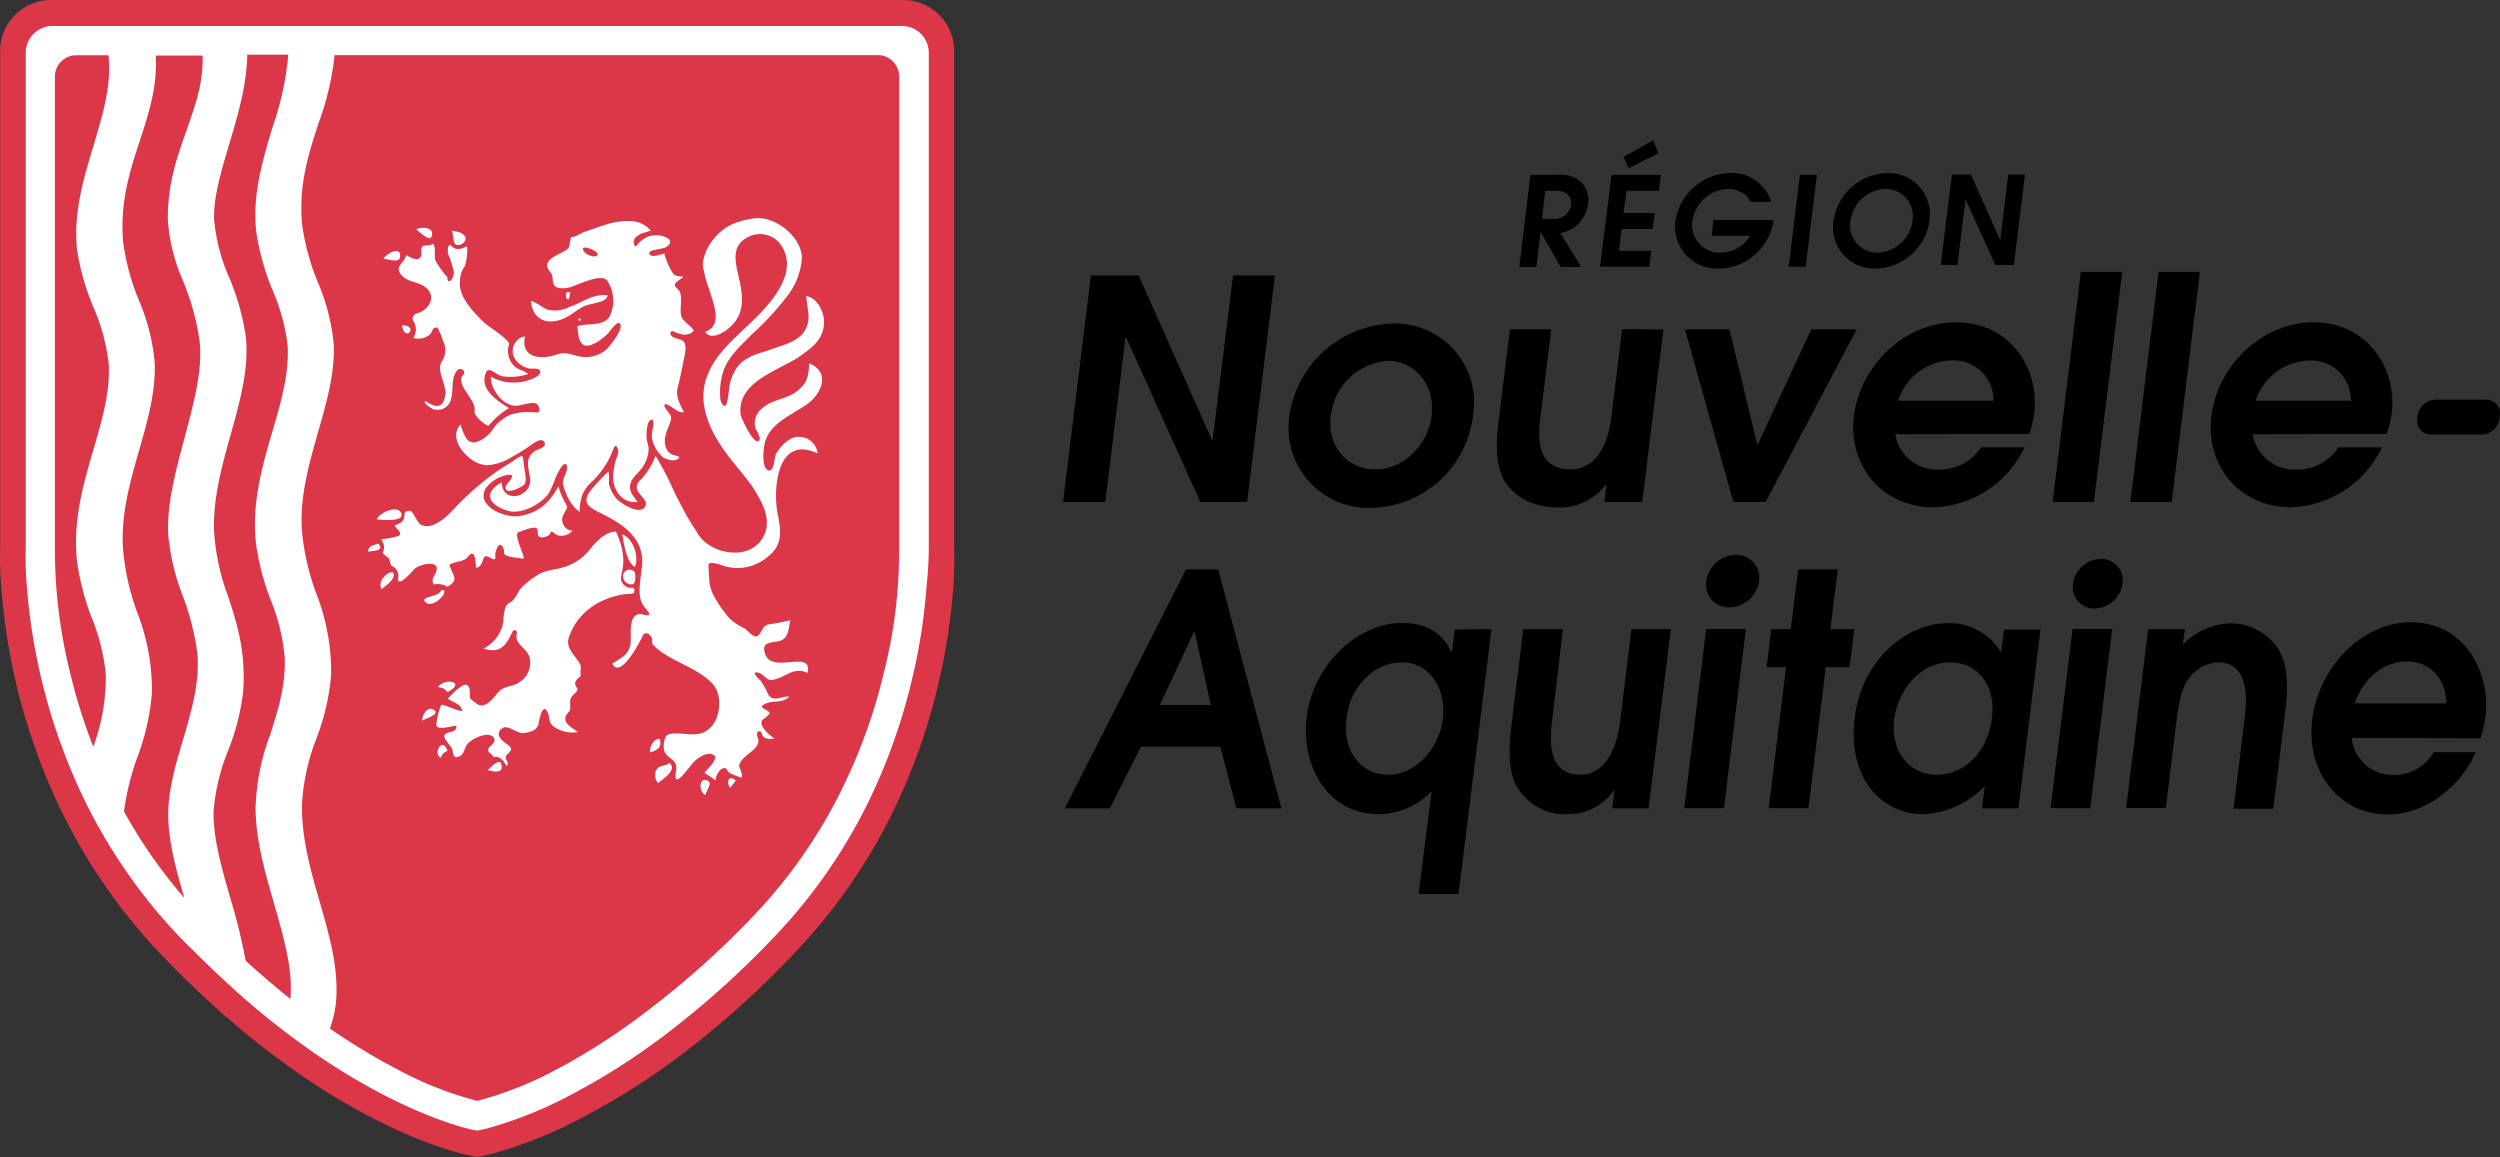 <svg id="Calque_1" data-name="Calque 1" xmlns="http://www.w3.org/2000/svg" viewBox="0 0 336.89 155.92"><rect x="0" y="0" width="336.89" height="155.92" fill="#333333" stroke="none"/><defs><style>.cls-1{fill:#db3749;}.cls-2{fill:#fff;}</style></defs><title>NAQblago-noir-rouge</title><g id="BLASON"><path id="FOND_ROUGE" class="cls-1" d="M128.42,73.7V6.87A6.88,6.88,0,0,0,121.55,0H6.72A6.87,6.87,0,0,0-.14,6.86V73.69A52.22,52.22,0,0,0,0,79,84.13,84.13,0,0,0,7.13,107.2c.39.85.79,1.71,1.2,2.54a78.11,78.11,0,0,0,3.94,7,75.51,75.51,0,0,0,9.15,11.75l2,2.07c2.15,2.16,4.34,4.22,6.52,6.13,1.93,1.7,3.91,3.33,5.91,4.87,1.49,1.14,3,2.24,4.46,3.25,11.15,7.68,19.66,10.14,22,10.72l1.84.37,1.8-.37a57.92,57.92,0,0,0,12.46-5,93.47,93.47,0,0,0,13-8.21,124.9,124.9,0,0,0,15.48-13.87A75.9,75.9,0,0,0,120,109.74a82.52,82.52,0,0,0,6.31-17.63,83.83,83.83,0,0,0,2-13.13A52.5,52.5,0,0,0,128.42,73.7Z" transform="translate(0.16)"/><path id="blason_eau_melees" class="cls-2" d="M125,73.78V7.11a3.62,3.62,0,0,0-3.62-3.61H6.91a3.61,3.61,0,0,0-3.6,3.6V73.74a44,44,0,0,0,.13,5,80.38,80.38,0,0,0,6.82,27c.37.82.76,1.64,1.15,2.44a73.56,73.56,0,0,0,3.77,6.7,71.29,71.29,0,0,0,8.72,11.21c.66.69,1.31,1.35,2,2,2.09,2.1,4.22,4.11,6.33,6,1.87,1.64,3.79,3.23,5.73,4.72,1.44,1.1,2.89,2.16,4.3,3.14,10.67,7.34,18.68,9.67,20.9,10.21l1,.2,1-.21a54.54,54.54,0,0,0,11.69-4.66,89.84,89.84,0,0,0,12.45-7.91,121.41,121.41,0,0,0,15-13.46,72.56,72.56,0,0,0,12.49-17.91,79.17,79.17,0,0,0,6-16.88,78.54,78.54,0,0,0,1.93-12.57A47.79,47.79,0,0,0,125,73.78ZM26.75,46.08h0c.39,3.86-.79,8.18-2,12.75s-2.45,9-2.24,13.31a30.8,30.8,0,0,0,1.93,8.08,35.23,35.23,0,0,1,2,7.86c.34,3.89-.82,7.8-1.93,11.58-1,3.31-2,6.75-2,10.12,0,3.62,1.08,7.48,2.17,11.23a68,68,0,0,1-7.52-10.58c-.17-.28-.33-.57-.49-.86l-.12-.22A34.86,34.86,0,0,1,18.36,102a31.21,31.21,0,0,0,1.95-8.6,28.89,28.89,0,0,0-2-10.94A32.42,32.42,0,0,1,16.42,74c-.33-4.59.94-9,2.17-13.34,1.15-4,2.24-7.85,2.1-11.76a27.52,27.52,0,0,0-2.13-8.43,30.81,30.81,0,0,1-2.14-8C16,27.22,17.35,23,18.67,19c1.23-3.76,2.39-7.31,2.16-11.52h6.31c.11,3.68-1,6.8-2.17,10.1-1.27,3.58-2.58,7.28-2.51,12.08a24.25,24.25,0,0,0,2,8.08A33.07,33.07,0,0,1,26.75,46.08ZM10.21,33.53h0a31.81,31.81,0,0,0,2.21,7.84A26.76,26.76,0,0,1,14.49,49c.21,3.82-.89,7.57-2.05,11.54-1.37,4.69-2.79,9.54-2.23,15a33.61,33.61,0,0,0,2,7.73A27,27,0,0,1,14.1,91a27.14,27.14,0,0,1-1.69,9.63A76.17,76.17,0,0,1,9.24,90.46a68.41,68.41,0,0,1-2-16.64V10.31a2.87,2.87,0,0,1,2.86-2.86h4.36c.44,4-.76,7.91-2,12.11C11.12,24,9.72,28.6,10.21,33.53Zm20.38,67.59a31.46,31.46,0,0,0,2-7.73c.42-5.59-.81-9.34-2-13a30,30,0,0,1-1.9-8.81c-.16-4.42,1.05-8.78,2.23-13,1.27-4.53,2.46-8.81,2.06-13.09a31.93,31.93,0,0,0-2.22-8,25.2,25.2,0,0,1-2.07-7.93c-.09-3,.93-6.38,2-10,1.17-3.92,2.39-8,2.47-12.19h5.53a40.2,40.2,0,0,1-2.1,9.69c-1.34,4.44-2.73,9-2.24,14A32,32,0,0,0,36.53,39a26.7,26.7,0,0,1,2.07,7.58c.21,3.82-.89,7.57-2.05,11.54-1.37,4.69-2.79,9.54-2.23,15a33.61,33.61,0,0,0,2,7.73,27,27,0,0,1,1.88,7.7c.17,3.8-.9,7.13-1.92,10.35a30.64,30.64,0,0,0-2,9.91c0,4.43,1.3,8.82,2.52,13.06,1.3,4.53,2.53,8.81,2.17,12.75-1.81-1.44-3.61-3-5.36-4.55l-.67-.61a77.49,77.49,0,0,0-2.11-8.59c-1.17-4.09-2.28-8-2.21-11.56A27.42,27.42,0,0,1,30.59,101.12Zm12.35,20.47c-1.22-4.23-2.48-8.6-2.41-13.25a29.23,29.23,0,0,1,1.93-8.78,30.8,30.8,0,0,0,2-8.59,29,29,0,0,0-2-11,33.09,33.09,0,0,1-1.93-8.39c-.33-4.59.94-9,2.17-13.35,1.16-4,2.25-7.85,2.12-11.75a27.75,27.75,0,0,0-2.14-8.43,30.79,30.79,0,0,1-2.15-8c-.44-5.26.93-9.46,2.26-13.52a37.43,37.43,0,0,0,2.13-9.1h73.24A2.87,2.87,0,0,1,121,10.31V73.89a66.37,66.37,0,0,1-2,16.52,74.64,74.64,0,0,1-5.74,16,68.57,68.57,0,0,1-11.81,16.93,118.2,118.2,0,0,1-14.54,13A86.93,86.93,0,0,1,75.05,144a48.49,48.49,0,0,1-10.91,4.35,48.55,48.55,0,0,1-11-4.38,83.79,83.79,0,0,1-8.85-5.38,14.09,14.09,0,0,0,.87-4.14C45.39,130.09,44.2,126,42.94,121.59Z" transform="translate(0.16)"/><path class="cls-2" d="M103.46,84.13c-1,.16-1,1.49-1.7,1.63-.49.1-1.27-.9-1.63-1.12a6.77,6.77,0,0,1-2.08-1.41c-1-1.24-2.44-3.1-2.59-4.71-.09-.78-.1-1.57-.15-2.34s2.07.1,2.37.17a6.28,6.28,0,0,0,5.52-1.24c2.12-1.61,1.92-3.4,1.45-5.78-.7-3.51-.07-10.81,5.36-8.23a2.45,2.45,0,0,0-2.48-2.22c-1.35-.09-2.45,1.25-3.11,2.25-.22.32-.22,2.6-1.08,2.24s-.64-2.69-.49-3.44c.54-2.78,3.45-3.9,5.57-5.33,2-1.33,3.52-4.33.49-5.64-.17,1.75-.18,2.52-1.6,3.7s-3.44,1.11-4.8,2.4a2.56,2.56,0,0,0-.89,2.6c.13.33.79,1.25.55,1.65-.63,1-2.47-3-2.52-3.41-.58-4.56,5.37-6,8.13-8,1.58-1.14,2.94-2.14,3.1-4.23.12-1.38-.82-3.58-2.41-3.76,0,0,.29,2.12.31,2.36a3.68,3.68,0,0,1-.66,2.55c-1,1.29-2.69,1.64-4.12,2.17-1.59.59-3.3.86-4.52,2.13a6,6,0,0,0-1.33,2.82c-.12.48-.24,4.37-1.22,2a9.41,9.41,0,0,1,.41-4c.73-2,2.31-3.33,3.69-4.77a39.27,39.27,0,0,0,5.06-5.49,9.34,9.34,0,0,0,1.81-4.88c0-2.92-3.69-5.81-6.53-5.36-2.3.36-4,1-5.43,2.86a6.27,6.27,0,0,0-1.4,3.32,14,14,0,0,0,.83,3.24c.41,1.7,2.1,4.91-.5,5.87.64,1,2.07.34,2.82-.22,2.83-2.1,2.26-4.75,1.57-7.76-.44-1.9-.68-3.79,1.37-4.79a3.43,3.43,0,0,1,4.68,1.43c2,3.57-1.65,7.51-4,9.8-2.52,2.46-5.5,4.78-6.44,8.29-1,3.86,1.27,7.65,3.55,10.53.49.62,2.34,2.84,2.8,3.55,1.14,1.81,2.54,4.1,1.71,6.28-1.44,3.75-6.74,3.1-8.79.47-.13-.16-.24-.35-.36-.52l0,0a.21.21,0,0,0,0-.06c-.28-.4-.55-.81-.8-1.23-.13-.21-.26-.42-.38-.63l-.23-.39c-.55-1-1-1.92-1.49-2.8a44.25,44.25,0,0,0-2.7-5.27,9.14,9.14,0,0,1-2,3.22c-1.73,1.64,1.32,2.45.58,3.66s-3.4-.54-3.87-1.13a4.84,4.84,0,0,1-1-2c0-.24.09-1.52-.09-1.62a30.28,30.28,0,0,0-2.49,2.71c-1.19,1.71.3,2.3,1.68,3,3,1.48,5.65,3.36,5.37,6.93-.11,1.36-.58,3.4-.15,4.73.25.79.62.94,1,1.56.55.8-.89.27-1,.27-1.67-.08-1.35,2.55-1.37,3.44,0,1.91-1.1,2.37-2.51,3.24,0,0,.06.07.06.09,1.11,2,3.76-3.17,4-3.71.29-.75.92-.51,1.23.07s-.2.58.4,1.2a8.16,8.16,0,0,0,1.4,1.08c2.1,1.36,4.71,2.14,6.45,4,1.32,1.44,1.11,4.35-.17,5.76C94,99.77,92,98.5,90,98.93c-.76.16-.91,2-.5,2.56.61.92,1.69.89,1.44,2.38-.53,3.1,1.92-.9,2.74-1.51.6-.47,1.59-1.06,2.35-.61s-1,2-1.26,2.4c.51.31,1,.64,1.48,1a2.4,2.4,0,0,1,.61-1.35l0,0a1.15,1.15,0,0,1,.17-.14c.8-.45.68.14,1.11.49a13.43,13.43,0,0,0,1.3.54c.87.48,0-1.38,0-1.46.15-1.51,3.21-2.22,2.49-3.87-.33-.79.42-1.2.61-.4.15.65,1.16.7,1.64.54a5.52,5.52,0,0,1-1.46-1.39c-.42-.64-.27-1,0-1.23l.05,0c.27-.24.64-.45.8-.82-.35-.55-1.92-.69-.43-1.29,1-.39,2.16,0,3.07-.88-.88-.22-2.16.91-2.89-.4a9.06,9.06,0,0,0-1-1.78s-1.29-1.13-.52-1.1c1,.06,1.23,1.21,2.18,1,1.85-.34,2.74-1.84,4.71-.92.66-3.46-5.27.57-5.86-3-.19-1.09.89-1.11,1.77-1.25,1.56-.24,1.47-1.66,1.74-2.86v0A27.56,27.56,0,0,1,103.46,84.13Z" transform="translate(0.16)"/><path class="cls-2" d="M68.14,101.72c1.08-1,.47-1-.51-1.85-.65-.55-.84-1.2-.1-1.74s2,.75,2.84.66,1.79-.36,2-1.12c.08-.28.5-2.91,1.16-1.88.53.82,0,1.61,1.19,2.28a4.19,4.19,0,0,0,3,.57c-1-.7-2.48-1.48-1.23-2.69.42-.4,0-1.34.29-1.89.37-.74,1.22-.83.72-1.52s.29-1.11.61-1.48c-.18-.69.21-1.08-.2-1.75-.6-1-1.87-2-1.42-3.39,1.12-3.36,4.06-5.33,7.57-5.86.19,0,1.23,0,1.26-.26.08-1-.47-.33-1.09-.75-1.94-1.32,1-2.08-1.38-7.43-1.59.08-2.7,1.43-3.67,2.58a6.74,6.74,0,0,1-3.46,2.25c-1.23.37-2.45.36-3.54,1.11a11.24,11.24,0,0,0-2.06,1.62c-.52.56-.74,1.43-1.37,1.88-.8.57-.67.39-.93,1.31-.16.64-.11,1.28-.26,1.91A4.92,4.92,0,0,1,65,87.39c1.29.42,2.25.37,3.12-.84a11.75,11.75,0,0,0,.79-1.44c.22-.39.68-.12.58.27-.36,1.39,1.21,1.83,1.68,3.09A3.1,3.1,0,0,1,69.73,92c-.92.57-2,.42-2.74,1.28s-1.85,2.44-3,1.47c-.21-.19-.76-.46-.82-.78-.08-.49.15-1.35-.42-1.67s-2.27,1.53-2.56,1.84c.61.5,1.74.68,1.94,1.57.1.43-2.28-.73-2.83-.75a10.55,10.55,0,0,0-.67,2.68c0,.91,2.16.13,2.72.17,0,.86-.74.72-1.32,1-.92.38.46,1.53.69,2s.06,1.55,1,1.13c.8-.34.66-1.42,1.35-1.92A4.56,4.56,0,0,1,65.45,99c1,.06,1.4.75.59,1.45-1,.86.06,1,.35,1.57.84-.23,1.37.63,1.72,1.19h0C68.6,102.67,67.63,102.22,68.14,101.72Z" transform="translate(0.16)"/><path class="cls-2" d="M69.8,71.68c.35-.08,2.31-1,2.47-.33.12.45-.16,1,.58,1.06.35,0,1.1-.17,1.16-.61s.79.27.91.32a2,2,0,0,0,2.06-.6,1.48,1.48,0,0,1-1.17-2.24c.47-1,.68-.69.07-1.74a11.29,11.29,0,0,1-.79-2c-1.26,2.24-2.59,3.54-5.27,4-1.78.31-5.85-1.23-4.56-3.69A4.59,4.59,0,0,1,68,64.05h0a1.31,1.31,0,0,1,.27-.06c1.4-.2-.22,1.26-.27,1.48-.28,1.42,2,.24,2.41-.11s.27-1.14.19-1.63c-.13-.75-.18-1.53-.35-2.27a1.48,1.48,0,0,0-.85.39c-.86.58-1.77,1.1-2.63,1.7a34.93,34.93,0,0,0-3.26,2.59c-.79.71-1.56,1.45-2.29,2.22-.9,1-3.12,3.28-4.71,2.31-.43-.25-1.07-1.83-1.37-1.83-1.18,0-.54.51-1,1.3-.25.4-.73.47-1.1.67.16.47,1.17,1,.49,1.41a10.77,10.77,0,0,1-2.3.45c.25.52.54,1,.25,1.62-.2.39.59.69.78,1s.06.79.45,1a1.48,1.48,0,0,1,.79,1.56c-.21,1.61,2.12-1.09,2.19-1.17.66-.66,3.62-1.36,2.9.43-.22.58-.73,1-.28,1.66a2.43,2.43,0,0,1,1.83.3c1.58-.94.78-1.4.3-2.82-.16-.5,1.87-.48,2.35-1.11,1.08-1.41,1.11.41,1.2,1.36.59,0,.84-.75,1-1.22.24-1,1.66.75,1.6-.19A2.28,2.28,0,0,1,67,73.57c.39-.54.83.52.76.83-.14.76,2,.7,2.56.91h.06C70.56,74.7,68.87,71.9,69.8,71.68Z" transform="translate(0.16)"/><path class="cls-2" d="M65.69,57.36A11.34,11.34,0,0,1,68.41,55c-1.5-1-4-2.47-3.1-4.76.42-1,1.48.39,2.27.47A7.46,7.46,0,0,0,71,50.41c-.31-.4-1.33-.59-1.78-1a2.85,2.85,0,0,1-.78-3c.18-.58-2.79-2.39-3.43-3C63.63,42,61.54,40,61.83,37.77a3.3,3.3,0,0,1,.64-1.89,7.2,7.2,0,0,0,.31-2.69c-.66.32-1.48.62-2.06,0s-.58.77-.51,1A10.81,10.81,0,0,1,61,36.74c0,.84-.88,1.78-.88.61a12.75,12.75,0,0,1-1.6-2.25c-.19-.31.12-2.63-.51-2.17-.38.28-.93,0-1.24.29s0,.89-.19,1.27c-.31.91-1.59.12-2-.12-.24,1.12-1.65,1.5-.67,2.67s2.65.8,3.67,2.07-.29,2.88-1.64,3.14c-.33.06-.67.7-.4,1a2.11,2.11,0,0,1,0,2.29,2.38,2.38,0,0,0,2-.3c.75-.47.34-1.1,1.25-1.11a10.72,10.72,0,0,1,.74,1.79,2.74,2.74,0,0,1-.19,2.85c-.72,1.24.73,3.13.5,4.5-.32,1.88-1.34,1.67-2.7.74-.36.29.9,1.07,1.08,1.12a1.85,1.85,0,0,0,2.43-1.52c.3-1.06,0-2.14.49-3.21.56-1.32,1.64-.38,1.13.11-1.25,1.25,1.89,3.4,1.52,4.94C63.69,56,65.19,57.33,65.69,57.36Z" transform="translate(0.16)"/><path class="cls-2" d="M83.69,72c.19,1.13.63,4,1.72,4.37C86,74.94,85.12,72.52,83.69,72Z" transform="translate(0.16)"/><path class="cls-2" d="M88.52,105.52c.44-.37,2.81-1.88,1.47-2.71-.29.42-1.18.27-1.6.77A1.6,1.6,0,0,0,88.52,105.52Z" transform="translate(0.16)"/><path class="cls-2" d="M53.82,69c-.57-.93-3,.17-3.21,1C50.93,70,54.74,70.49,53.82,69Z" transform="translate(0.16)"/><path class="cls-2" d="M61.79,33c.42-.1,1-.64.73-1.11-.4-.64-1.13-.7-1.83-.8C61.1,31.64,60.64,33.22,61.79,33Z" transform="translate(0.16)"/><path class="cls-2" d="M52.89,77.31c-.16-.74-2.33.75-1.67,2,0,0,.08.07.05.1C51.78,78.9,53.06,78.19,52.89,77.31Z" transform="translate(0.16)"/><path class="cls-2" d="M60.14,93.26c2.66-1.37-.4-2-1.28-.66A1.63,1.63,0,0,1,60.14,93.26Z" transform="translate(0.16)"/><path class="cls-2" d="M59.35,79.48c-.44,1-2,.72-2.36,1.38C57.79,82.59,60.78,79.47,59.35,79.48Z" transform="translate(0.16)"/><path class="cls-2" d="M53.74,34.68c.25-1.66-1.85-.54-2.23.22C52.08,34.87,53.6,35.5,53.74,34.68Z" transform="translate(0.16)"/><path class="cls-2" d="M95.05,105.13c-1-.38-1.09,1.6-.16,2C95.06,106.4,96,105.48,95.05,105.13Z" transform="translate(0.16)"/><path class="cls-2" d="M57.93,32c.73-1.39-1.34-1.52-2-1.1C56.2,31.11,57.67,32.53,57.93,32Z" transform="translate(0.16)"/><path class="cls-2" d="M88.76,99.58c-.82-.11-1.47,1.08-1.28,1.82,0-.1,0,0,0,0C88.47,101,89.05,100.82,88.76,99.58Z" transform="translate(0.16)"/><path class="cls-2" d="M67.45,103.44c0-1.74-1.45,0-1.88.31C65.93,103.91,67.43,104.28,67.45,103.44Z" transform="translate(0.16)"/><path class="cls-2" d="M56.71,97.12c.4-.27,2.51-.84,1.61-1.46S56.74,96.41,56.71,97.12Z" transform="translate(0.16)"/><path class="cls-2" d="M59.23,102.12a1.49,1.49,0,0,1,.92-.93C59.5,99.18,58.11,101.51,59.23,102.12Z" transform="translate(0.16)"/><path class="cls-2" d="M54,43.84c.38,2.48,2.41-.05,0,0Z" transform="translate(0.16)"/><path class="cls-2" d="M49.49,74.36c.34-.18,2.31,0,1.33-1.11C50.32,73.42,49.3,73.58,49.49,74.36Z" transform="translate(0.16)"/><path class="cls-2" d="M99,105.18c-1-.85-1.31.17-.79,1Z" transform="translate(0.16)"/><path class="cls-2" d="M76.69,39.36c-.39.08-.39,0-.55.1,0,0,0,.17,0,0,0,.29-.16.93.37.86Z" transform="translate(0.16)"/><path class="cls-2" d="M77.76,43.1a.25.25,0,0,0,.4,0l-.28-.26A1.57,1.57,0,0,0,77.76,43.1Z" transform="translate(0.16)"/><path class="cls-2" d="M81.69,39.79c-2-.23-3.38,1-5.1,1.56a4.24,4.24,0,0,1-3,.37c-.48-.2-1.77-1.16-2.2-1.16.22,2.67,2.37,3.32,4.54,2.31,1-.46,1.77-1.27,2.8-1.67.86-.35,2.9-.43,3-1.41" transform="translate(0.16)"/><path class="cls-2" d="M91.67,42.68c-.3-1,.16-2.26-.2-3.32-.11-.32-.71-.64-.69-1s.89-.76,1.15-1.09a4.38,4.38,0,0,1-.88-.09,1.06,1.06,0,0,1-.62-.48,5.23,5.23,0,0,1-.37-.7c-.11-.22-.22-.44-.32-.67,0-.07-.45-1.15-.35-1.16-.47.05-2,.76-2.06-.12,0-.39,1.88-.48,2.31-.77.59-.4.74-.92,0-1.27a3.32,3.32,0,0,0-2.3-.19,3.5,3.5,0,0,0-1.68,1.26.39.39,0,0,1-.1.08c-.29.09-.35-.54-.32-.71a1.17,1.17,0,0,1,.55-.69,3.34,3.34,0,0,1,.85-.41,4.41,4.41,0,0,0,.89-.29,3.67,3.67,0,0,0-2.87-1.27,9.68,9.68,0,0,0-3.33.53c-.94.28-1.85.63-2.78.95-.47.16-1.18.72-1.69.65-.09,0-.16.49-.24.92a2.21,2.21,0,0,1-.07.3.71.71,0,0,1-.12.3,1.36,1.36,0,0,1-.17.16l-.08.06c-1,.72-3.59,1.32-2.2,3,.48.56.22,1,.47,1.64.34.8,1.84.55,2.44.34.87-.31,4.13-1.87,4.79-.8A4.87,4.87,0,0,1,82,42.62c-.81,1.42-3,.87-4.34,1.34.07.76.06,2.33,1,2.59s2.53-1,3.14-1.64c.15-.17,1.41-2,1.65-1.17s-1.23,2.63-1.8,3.26a4.18,4.18,0,0,1-2.91,1.12c-1.21,0-2.15-.66-3.29-.48l-.09,0a3.25,3.25,0,0,0-.42.11c-2.12.77-5,.55-4.35-2.43a2,2,0,0,0-1.29,3.13,3.09,3.09,0,0,0,1.91,1.22h.54c.44,0,1,.09.88.52-.09.62-1.67,1.13-2.23,1.22A6.37,6.37,0,0,1,66,50.77c-.13,1.61,1.71,4.16,3.61,3.89.53-.08,1-.22,1.58-.3a1.26,1.26,0,0,1,1,.09c.24.19.56.87.21,1.09a.47.47,0,0,1-.31.05,8.89,8.89,0,0,0-3.25.21,5.54,5.54,0,0,0-2.61,2.07A4.31,4.31,0,0,1,64,59.58a1.2,1.2,0,0,1-1.41-.66,7.88,7.88,0,0,1-.7-1.72c-1.35,1.49-.08,3.49,1.21,4.5a4.17,4.17,0,0,0,2.31,1,7.33,7.33,0,0,0,3.49-1.17c.7-.37,1.37-.79,2-1.22.46-.29,1.3-1,1.86-1a.53.53,0,0,1,.51.44.58.58,0,0,1-.25.5c-.36.28-.88.32-1.24.62-1.24,1-.69,2.22-.51,3.57.34,2.49-3.66,3.63-3.83.57-2.64,1.46-1.65,3.06.82,3.82,1.8.56,4.59-.91,5.56-2.42a12.93,12.93,0,0,0,.87-2c.11-.25,1.09-2.47,1.49-1.76s-.7,1.83-.46,2.67c.36,1.28,1.08,3,2.32,3.67-.26-.14.13-1.91.22-2.17a5.16,5.16,0,0,1,1.43-2,11.51,11.51,0,0,0,2.84-4.4c.36-.9.77.29.55.86A9.06,9.06,0,0,0,82.47,64c-.14,1.92,1.17,3.9,3.29,3.64-.38-.6-.86-1-1-1.71-.17-1.31.82-1.83,1.49-2.75a4.48,4.48,0,0,0,1-2.65c0-.51-.24-1-.28-1.5s0-2.71.84-2.45c0,0,0,0,0,0,.27.3-.2,1.87-.14,2.34a4.61,4.61,0,0,0,1.46,2.65c.49.4,1.94.79,2.27,0a7.49,7.49,0,0,0-.84-.27c-1.1-.38-1.31-1.72-1-2.72.17-.72.56-1.39.71-2.11s-1.14-1.51-.85-1.94,1.84,1.31,2.57,1c-.48-1-1.14-2.1-.83-3.29s.54-2.37.78-3.57c.13-.73.71-2.48-.32-2.88-.35-.13-1.2-.27-1.39-.66-.1-.23,0-.63.32-.49.84.39,1.94.78,2.72,0C93.56,44.37,91.85,43.29,91.67,42.68ZM80.31,34.45c-.35.32-1.84-.15-1.92-.94C78.35,33,80.87,33.93,80.31,34.45Z" transform="translate(0.16)"/></g><g id="TEXTE"><path d="M206.06,23.57h3.8a4,4,0,0,1,2.9.84,3.34,3.34,0,0,1,1.09,3,4.93,4.93,0,0,1-1.55,3,4.59,4.59,0,0,1-2.18,1l2.8,4.56h-2.78l-2.69-4.73h0l-.58,4.73h-2.29Zm1.57,5.92h1.47a2.18,2.18,0,0,0,2.44-1.91c.08-.68-.19-1.87-2-1.87h-1.47Z" transform="translate(0.16)"/><path d="M217,23.57h6.65l-.26,2.14H219l-.37,3h4.18l-.26,2.14h-4.18L218,33.8h4.36l-.26,2.14h-6.65Zm1.63-2.44,4-2.22.68,1.75-4,2Z" transform="translate(0.16)"/><path d="M230.73,29.64h8.07l0,.27a7.56,7.56,0,0,1-7.32,6.28,5.64,5.64,0,0,1-5.86-6.43A7.61,7.61,0,0,1,233,23.32a5.55,5.55,0,0,1,5.52,3.88h-2.74a3.4,3.4,0,0,0-3.09-1.74,5,5,0,0,0-4.78,4.31,3.71,3.71,0,0,0,3.84,4.28,4.71,4.71,0,0,0,3.94-2.27h-5.18Z" transform="translate(0.16)"/><path d="M242.39,23.57h2.29l-1.52,12.37h-2.29Z" transform="translate(0.16)"/><path d="M254.17,23.32a5.59,5.59,0,0,1,5.68,6.47,7.5,7.5,0,0,1-7.26,6.4,5.57,5.57,0,0,1-5.68-6.4A7.5,7.5,0,0,1,254.17,23.32Zm-1.32,10.73a4.94,4.94,0,0,0,4.71-4.28,3.68,3.68,0,0,0-3.65-4.31,4.93,4.93,0,0,0-4.71,4.31A3.67,3.67,0,0,0,252.85,34.05Z" transform="translate(0.16)"/><path d="M262.87,23.53h2.57l3.94,8.85h0l1.08-8.85h2.26l-1.5,12.17h-2.51l-4-8.85h0l-1.09,8.85h-2.25Z" transform="translate(0.16)"/><path d="M146.84,37.12h6.44l9.89,22.19h.08L166,37.12h5.65l-3.75,30.52h-6.31l-10-22.18h-.08l-2.72,22.18H143.1Z" transform="translate(0.16)"/><path d="M173.61,56A14.46,14.46,0,0,1,187.54,43.6,10.65,10.65,0,0,1,198.34,56a14.09,14.09,0,0,1-13.85,12.44A10.76,10.76,0,0,1,173.61,56Zm19.14,0c.52-4.23-2.36-7.37-5.84-7.37A8.29,8.29,0,0,0,179.18,56c-.54,4.39,2.42,7.24,5.94,7.24C189.18,63.28,192.3,59.76,192.75,56.08Z" transform="translate(0.16)"/><path d="M224,44.39l-2.86,23.25h-5.1l.29-2.35h-.09a7.75,7.75,0,0,1-6.37,3.1c-4.23,0-6.36-2.09-7.34-3.68-1.42-2.48-.95-6.24-.72-8.17l1.5-12.15h5.57l-1.46,11.86c-.23,1.88-.86,7,4,7,3.52,0,5.09-3.31,5.55-7l1.46-11.9Z" transform="translate(0.16)"/><path d="M226.9,44.39h6l3.72,15.42h.13l7.16-15.42h6.12L237.77,67.64h-4.35Z" transform="translate(0.16)"/><path d="M255.24,58.51a5.68,5.68,0,0,0,5.82,4.77,6.6,6.6,0,0,0,5.73-3h5.86a14.07,14.07,0,0,1-12.22,8.08c-6.91,0-11.59-5.53-10.76-12.31.81-6.58,6.62-12.61,13.78-12.61,7.37,0,11.24,6.37,10.52,12.23a13.62,13.62,0,0,1-.68,2.81ZM268.48,54a5.38,5.38,0,0,0-5.62-5.44A7.83,7.83,0,0,0,255.62,54Z" transform="translate(0.16)"/><path d="M280.25,36.64h5.57l-3.81,31h-5.57Z" transform="translate(0.16)"/><path d="M290.72,36.64h5.57l-3.8,31h-5.57Z" transform="translate(0.16)"/><path d="M303.41,58.51a5.69,5.69,0,0,0,5.82,4.77,6.6,6.6,0,0,0,5.73-3h5.86a14.06,14.06,0,0,1-12.21,8.08c-6.92,0-11.6-5.53-10.77-12.31.81-6.58,6.62-12.61,13.78-12.61,7.37,0,11.24,6.37,10.52,12.23a13.62,13.62,0,0,1-.68,2.81ZM316.65,54A5.37,5.37,0,0,0,311,48.58,7.84,7.84,0,0,0,303.79,54Z" transform="translate(0.16)"/><path d="M285.87,78.64A3.9,3.9,0,0,1,282.12,82a2.91,2.91,0,0,1-2.94-3.35,3.9,3.9,0,0,1,3.76-3.34A2.9,2.9,0,0,1,285.87,78.64Z" transform="translate(0.16)"/><path d="M159.67,76.72H164l8.52,32.21h-6.07l-2.16-8.31H153.6l-4.2,8.31h-6.07ZM156.14,95H163l-2.17-9.88h-.08Z" transform="translate(0.16)"/><path d="M200.83,84.78l-4.45,35.68H191l1.76-13.84a10,10,0,0,1-7.18,3.09c-6.76,0-10.47-6.44-9.65-13.1.85-6.92,6.74-12.66,12.85-12.66,4.55,0,6,2.65,6.64,3.87h.08l.38-3ZM186.92,104.4c3.77,0,6.88-3.65,7.35-7.52s-1.59-7.62-5.53-7.62-7,3.52-7.44,7.49C180.7,101.62,183.58,104.4,186.92,104.4Z" transform="translate(0.16)"/><path d="M225,84.78l-3,24.15h-4.9l.3-2.44h-.08a7.38,7.38,0,0,1-6.15,3.22,7.53,7.53,0,0,1-7-3.83c-1.34-2.57-.86-6.48-.61-8.48l1.55-12.62h5.35L209,97.09c-.24,2-.89,7.31,3.77,7.31,3.38,0,4.93-3.44,5.4-7.26l1.51-12.36Z" transform="translate(0.16)"/><path d="M240.52,89.91H237.9l.63-5.13h2.62l1-8.06h5.35l-1,8.06h3.22l-.63,5.13h-3.22l-2.33,19h-5.35Z" transform="translate(0.16)"/><path d="M271.84,108.93h-4.91l.37-3a12.23,12.23,0,0,1-8.27,3.79c-5.75,0-10.25-5-9.26-13,.91-7.4,6.55-12.75,12.74-12.75a8.06,8.06,0,0,1,6.93,3.87h.08l.37-3h4.91Zm-9.17-19.67c-4.38,0-7.14,4.09-7.58,7.7-.51,4.09,1.9,7.44,5.72,7.44s6.9-3.13,7.45-7.61C268.87,91.78,265.85,89.26,262.67,89.26Z" transform="translate(0.16)"/><path d="M289.32,84.78h4.94L294,86.86A9.29,9.29,0,0,1,300.48,84a7.67,7.67,0,0,1,6.3,3.35c1.72,2.65,1.23,6.7,1,8.57l-1.6,13.06h-5.35L302.29,97c.25-2,.95-7.74-3.55-7.74a5.15,5.15,0,0,0-3.92,2.13c-1.15,1.48-1.46,4-1.71,6l-1.41,11.49h-5.35Z" transform="translate(0.16)"/><path d="M316.75,99.44a5.57,5.57,0,0,0,5.54,5,6.25,6.25,0,0,0,5.53-3.09h5.63c-1.82,4.35-6.58,8.4-11.81,8.4-6.63,0-11.07-5.75-10.21-12.79.84-6.83,6.47-13.1,13.35-13.1,7.08,0,10.73,6.61,10,12.71a15.09,15.09,0,0,1-.68,2.91Zm12.76-4.65c-.13-3.88-2.68-5.66-5.34-5.66-2,0-5.45,1.17-7,5.66Z" transform="translate(0.16)"/><polygon points="226.96 108.91 232.31 108.91 235.27 84.76 229.92 84.76 226.96 108.91"/><path d="M236.88,78.31a4.11,4.11,0,0,1-4,3.54,3.06,3.06,0,0,1-3.11-3.54,4.11,4.11,0,0,1,4-3.53A3.06,3.06,0,0,1,236.88,78.31Z" transform="translate(0.16)"/><polygon points="276.32 108.91 281.67 108.91 284.63 84.76 279.29 84.76 276.32 108.91"/><path d="M325.64,56a2.51,2.51,0,0,1,2.42-2.14h6.77A1.86,1.86,0,0,1,336.72,56l-.05.43a2.51,2.51,0,0,1-2.42,2.13h-6.77a1.85,1.85,0,0,1-1.89-2.13Z" transform="translate(0.16)"/></g><path class="cls-2" d="M85.39,77.16s0,0,0,0a.51.51,0,0,0-.21-.24.89.89,0,0,0-1.38.62,1.12,1.12,0,0,0,1.13,1.21c.35,0,.46-.29.5-.63h0a2.33,2.33,0,0,0,0-.61A1.44,1.44,0,0,0,85.39,77.16Z" transform="translate(0.16)"/></svg>